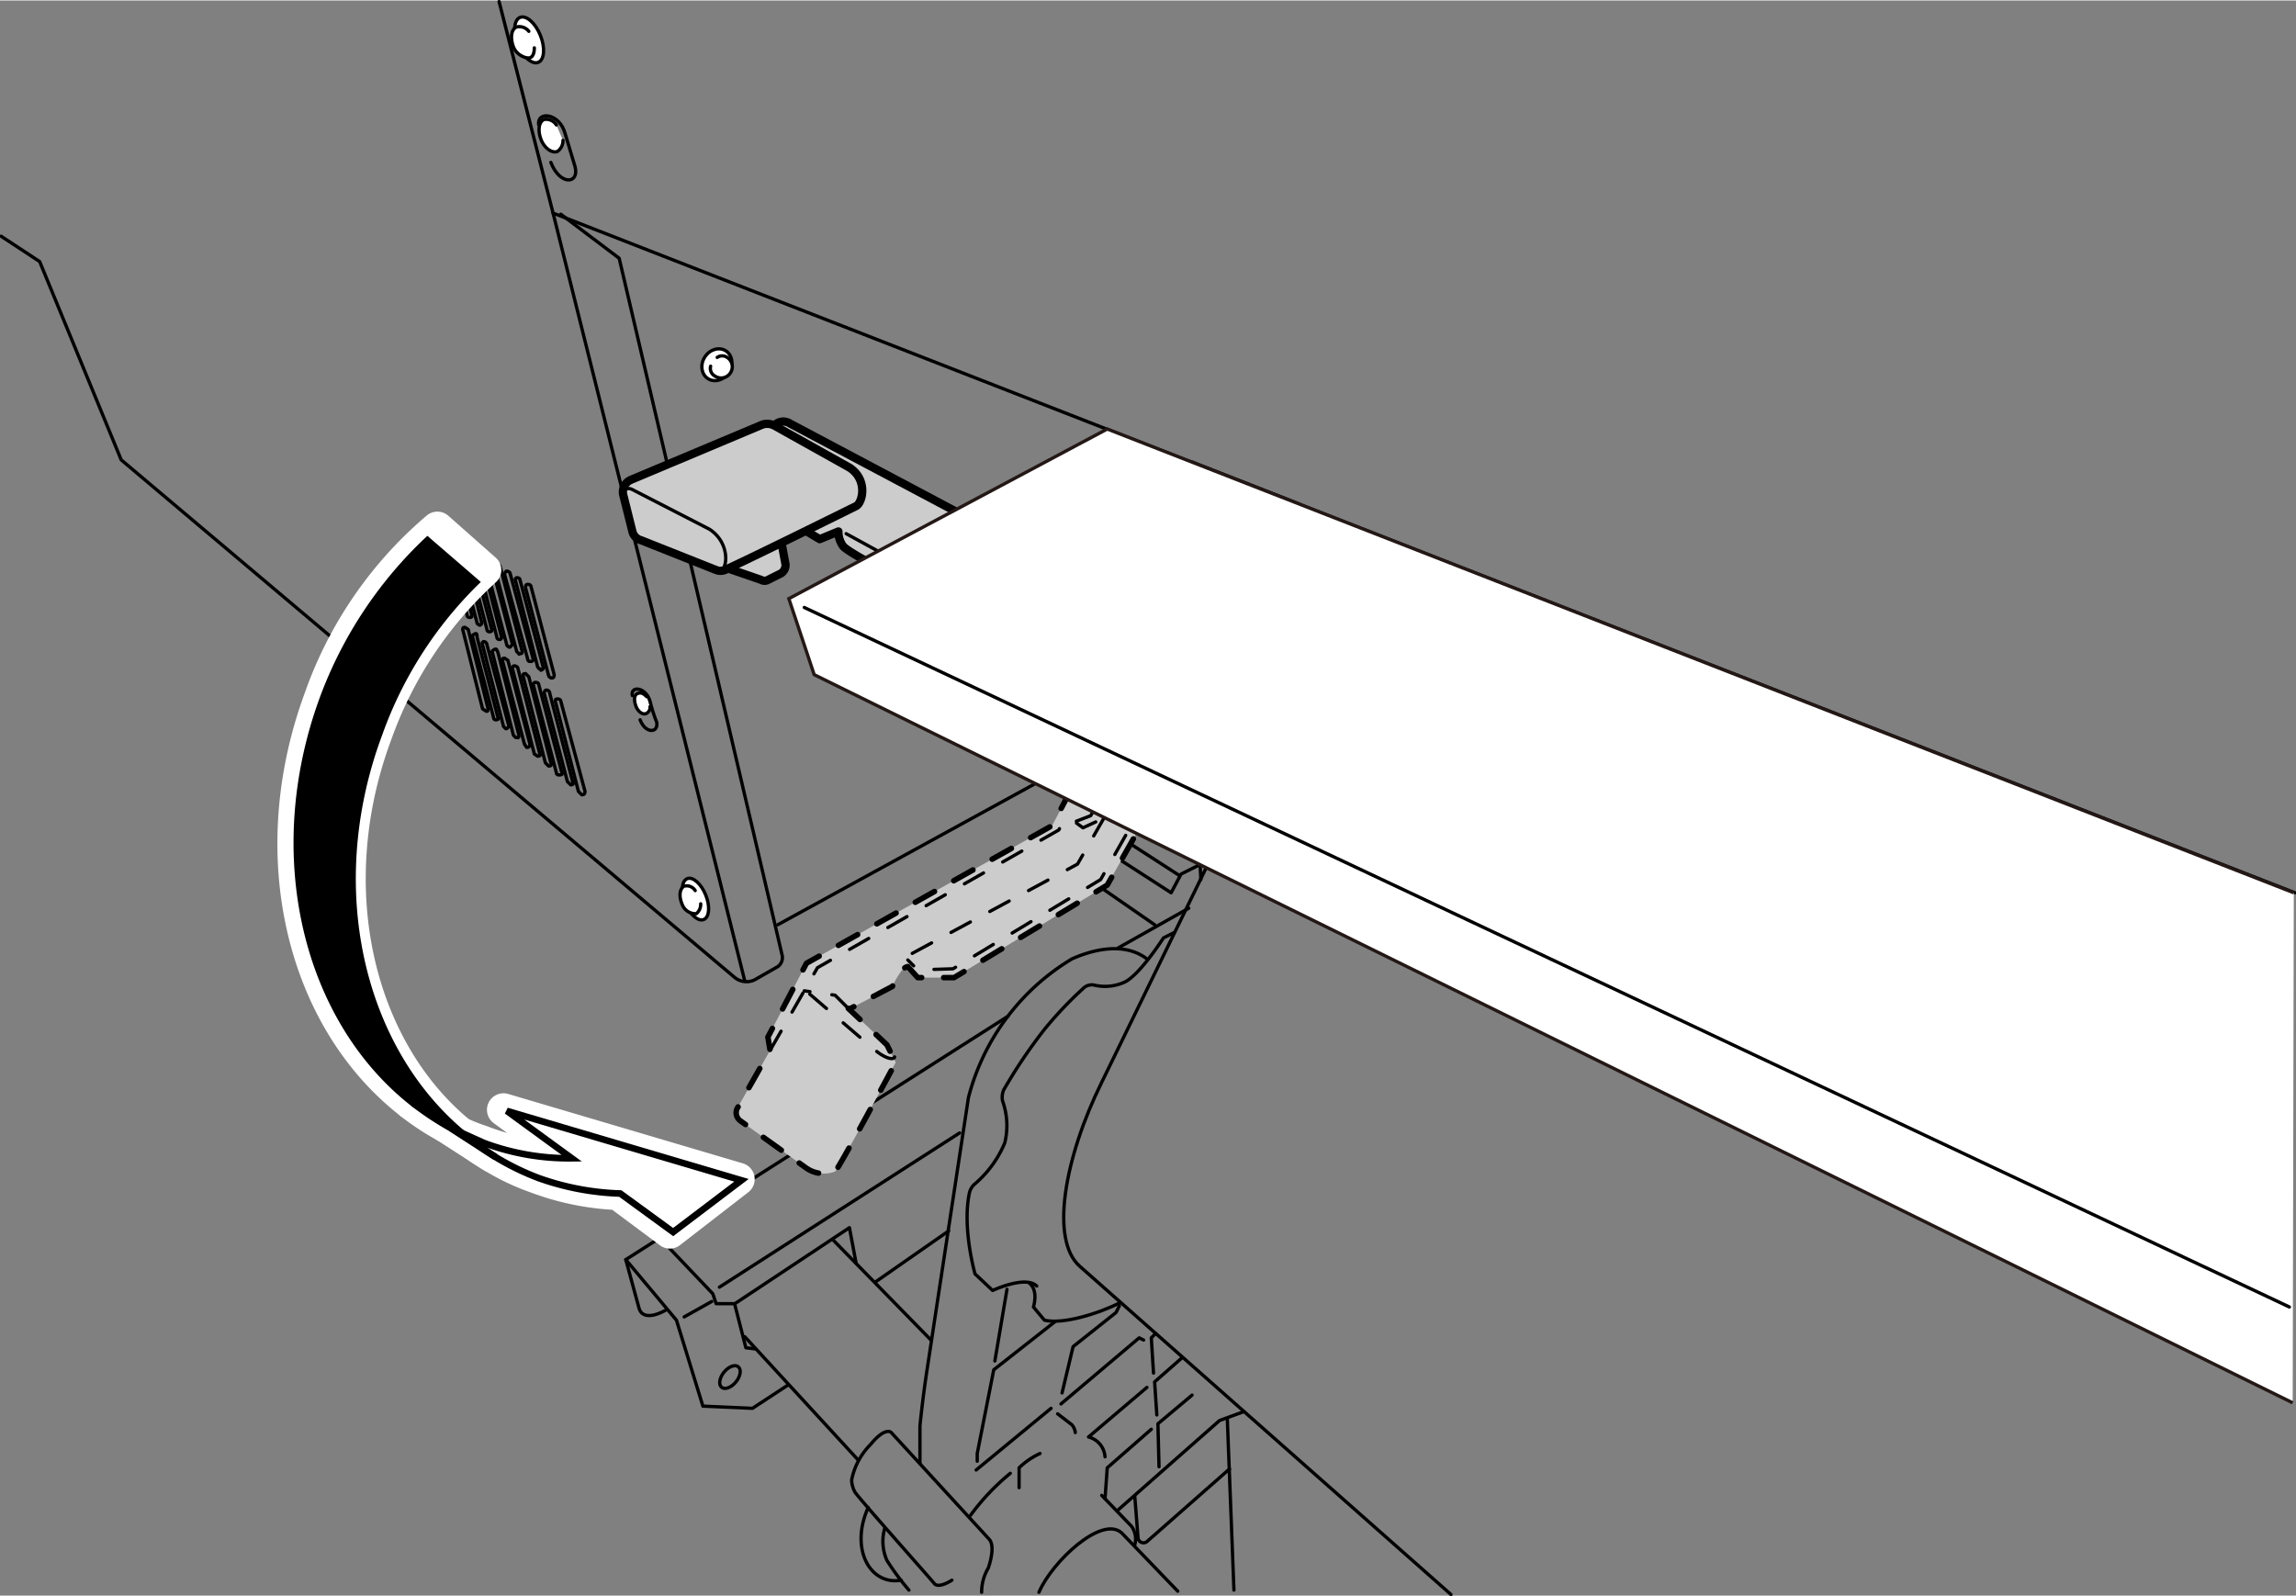 <svg id="レイヤー_2" data-name="レイヤー 2" xmlns="http://www.w3.org/2000/svg" width="73.5mm" height="51.1mm" viewBox="0 0 208.4 144.8"><rect x="0" y="0" width="208.4" height="144.8" fill="#808080" stroke="none"/><defs><style>.cls-1,.cls-4,.cls-7{fill:none;}.cls-1,.cls-2,.cls-3,.cls-4,.cls-5,.cls-7,.cls-8{stroke:#000;}.cls-1,.cls-2,.cls-3,.cls-4,.cls-5,.cls-6{stroke-linecap:round;stroke-linejoin:round;}.cls-1,.cls-2,.cls-4,.cls-9{stroke-width:0.3px;}.cls-2,.cls-6,.cls-9{fill:#fff;}.cls-3,.cls-5{fill:#ccc;}.cls-3{stroke-width:0.5px;}.cls-3,.cls-4{stroke-dasharray:2;}.cls-5{stroke-width:0.75px;}.cls-6{stroke:#fff;stroke-width:3px;}.cls-7,.cls-8{stroke-width:0.6px;}.cls-9{stroke:#231815;stroke-miterlimit:10;}</style></defs><path class="cls-1" d="M91.6,59.5c-.2,0-.3-.2-.4-.4l-.5-4.7a.5.5,0,0,1,.4-.5.4.4,0,0,1,.4.4L92,59a.3.3,0,0,1-.3.5Z"/><path class="cls-1" d="M93.5,53.3,94,58a.5.5,0,0,1-.4.5h0a.4.4,0,0,1-.4-.4l-.5-4.8c0-.2.1-.4.3-.4A.5.5,0,0,1,93.5,53.3Z"/><path class="cls-1" d="M95.4,52.2l.5,4.8c0,.3-.2.4-.4.5h0a.4.4,0,0,1-.4-.4l-.5-4.8a.4.4,0,0,1,.4-.4C95.2,51.8,95.4,52,95.4,52.2Z"/><path class="cls-1" d="M97.4,51.2l.4,4.8c0,.3-.1.4-.4.5h0a.4.4,0,0,1-.4-.4l-.4-4.9a.4.4,0,0,1,.4-.4A.4.4,0,0,1,97.4,51.2Z"/><path class="cls-1" d="M99.4,50.1l.3,4.9a.5.5,0,0,1-.3.5h-.1a.4.4,0,0,1-.4-.4l-.3-4.9c-.1-.2.1-.4.3-.4S99.3,49.9,99.4,50.1Z"/><path class="cls-1" d="M101.3,54.5a.4.4,0,0,1-.4-.4l-.4-4.9a.5.5,0,0,1,.4-.5.4.4,0,0,1,.4.4l.4,4.9c0,.3-.2.4-.4.5Z"/><path class="cls-1" d="M90.8,51.8a.4.4,0,0,1-.4-.4l-.5-4.7c0-.2.1-.4.3-.4a.3.3,0,0,1,.5.3l.5,4.7c0,.3-.1.5-.4.5Z"/><path class="cls-1" d="M92.7,45.7l.5,4.8a.4.4,0,0,1-.4.4h0a.4.4,0,0,1-.4-.4l-.5-4.7a.7.7,0,0,1,.4-.5A.4.4,0,0,1,92.7,45.7Z"/><path class="cls-1" d="M94.8,44.8l.4,4.8a.4.4,0,0,1-.4.4h0a.4.4,0,0,1-.4-.4L94,44.8a.4.4,0,0,1,.8,0Z"/><path class="cls-1" d="M96.9,43.9l.3,4.8a.4.4,0,0,1-.4.4h0a.4.4,0,0,1-.4-.4l-.3-4.8c0-.2.1-.4.3-.4S96.9,43.6,96.9,43.9Z"/><path class="cls-1" d="M98.9,42.9l.3,4.9a.4.4,0,0,1-.4.4h0c-.2,0-.4-.1-.4-.3L98.2,43c-.1-.2.1-.4.3-.4S98.9,42.7,98.9,42.9Z"/><path class="cls-1" d="M100.8,47.3c-.2,0-.4-.1-.4-.3l-.2-4.9c0-.3.2-.4.4-.5a.4.4,0,0,1,.4.4l.2,4.9a.4.4,0,0,1-.4.4Z"/><path class="cls-1" d="M92.4,66.6a.3.3,0,0,1-.3-.3l-.6-4.8a.4.4,0,0,1,.4-.4.4.4,0,0,1,.4.4l.5,4.7c.1.2-.1.4-.3.4Z"/><path class="cls-1" d="M94.3,60.4l.5,4.8a.4.4,0,0,1-.4.4h0c-.2,0-.4-.1-.4-.3l-.5-4.8c0-.2.1-.4.3-.4A.3.3,0,0,1,94.3,60.4Z"/><path class="cls-1" d="M96.2,59.4l.5,4.8a.4.4,0,0,1-.4.4h0c-.2,0-.4-.1-.4-.3l-.5-4.9a.4.4,0,1,1,.8,0Z"/><path class="cls-1" d="M98.2,58.3l.4,4.9c0,.2-.1.4-.3.4h-.1c-.2,0-.4-.1-.4-.3l-.4-4.9a.4.4,0,0,1,.4-.4C98,57.9,98.2,58.1,98.2,58.3Z"/><path class="cls-1" d="M100.2,57.3l.3,4.9c.1.2-.1.4-.3.4h-.1c-.2,0-.3-.1-.4-.4l-.3-4.8c0-.3.1-.5.3-.5A.5.5,0,0,1,100.2,57.3Z"/><path class="cls-1" d="M102.1,61.6a.4.4,0,0,1-.4-.4l-.4-4.9a.4.4,0,0,1,.4-.4c.2-.1.4.1.4.4l.4,4.9a.4.4,0,0,1-.4.4Z"/><path class="cls-1" d="M109.6,57.8a.4.4,0,0,1-.4-.4l-.2-4.7a.5.5,0,0,1,.4-.5c.3.1.4.2.4.4l.2,4.8a.4.4,0,0,1-.4.4Z"/><path class="cls-1" d="M111.7,56.5a.4.4,0,0,1-.4.4h0a.4.4,0,0,1-.4-.4l-.2-4.7a.4.4,0,0,1,.4-.4c.3,0,.4.1.4.4Z"/><path class="cls-1" d="M113.4,55.6a.4.4,0,0,1-.4.4h0a.4.4,0,0,1-.4-.4V50.9c0-.2.1-.4.3-.4a.5.5,0,0,1,.5.4Z"/><path class="cls-1" d="M114.7,55.1a.4.4,0,0,1-.4-.4V50.1c0-.3.1-.4.4-.4s.4.1.4.3v4.6c0,.3-.2.4-.4.5Z"/><path class="cls-1" d="M109.2,51.1a.4.4,0,0,1-.4-.4V46a.4.4,0,0,1,.4-.4c.2,0,.4.1.4.3v4.8a.4.4,0,0,1-.4.4Z"/><path class="cls-1" d="M111.3,49.8a.4.4,0,0,1-.4.4h0a.4.4,0,0,1-.4-.4V45.1a.4.4,0,1,1,.8,0Z"/><path class="cls-1" d="M113,48.9a.4.4,0,0,1-.4.4h0a.4.4,0,0,1-.4-.4V44.2a.4.4,0,1,1,.8,0Z"/><path class="cls-1" d="M114.3,48.4a.4.4,0,0,1-.4-.4V45.5a.4.4,0,0,1,.8,0V48a.4.4,0,0,1-.4.4Z"/><ellipse class="cls-2" cx="48" cy="3.6" rx="1.1" ry="2.2" transform="translate(2.2 18.3) rotate(-22.1)"/><path class="cls-2" d="M48.5,4.3c0,.4-.1.8-.4.9s-1.2-.2-1.5-1-.2-1.6.3-1.8a1.1,1.1,0,0,1,1.1.4"/><ellipse class="cls-2" cx="65.1" cy="33" rx="1.5" ry="1.3" transform="translate(2 69.8) rotate(-57.1)"/><path class="cls-2" d="M65.1,32.4a.8.8,0,0,1,.9,0,1,1,0,0,1,.3,1.4,1,1,0,0,1-1.4.3.8.8,0,0,1-.4-.9"/><path class="cls-2" d="M51.1,12.7a1.2,1.2,0,0,1-.5,1c-.5.2-1.2-.3-1.5-1.1s-.2-1.6.3-1.8a1.1,1.1,0,0,1,1.1.5"/><path class="cls-2" d="M59,64.1a.6.6,0,0,1-.3.6c-.3.2-.8-.1-1-.7s-.1-1,.2-1.1.5,0,.8.3"/><ellipse class="cls-2" cx="63.1" cy="81.5" rx="1" ry="2" transform="translate(-26 29.8) rotate(-22.1)"/><path class="cls-2" d="M63.6,82a1.1,1.1,0,0,1-.4.9,1.3,1.3,0,0,1-1.3-.9c-.3-.7-.2-1.4.2-1.6a.9.9,0,0,1,1,.4"/><polyline class="cls-1" points="45.3 0.1 50.2 19.3 208.3 81"/><line class="cls-1" x1="50.2" y1="19.3" x2="67.6" y2="89"/><path class="cls-1" d="M.1,21.4l3.5,2.3,7.4,18,55.7,47a1.7,1.7,0,0,0,1.8.2l2.1-1.2a1,1,0,0,0,.4-1L56.2,23.4l-5.3-4"/><path class="cls-1" d="M48.9,11.3c-.2-1.3,1.9-1.1,2.4.8l.9,3c.4,1.6-1.4,1.7-2.2-.4"/><path class="cls-1" d="M57.4,63.1c-.2-.9,1.2-.8,1.6.5a13.8,13.8,0,0,0,.6,1.9c.2,1-1,1.1-1.5-.2"/><path class="cls-1" d="M41.7,55.4c-.1,0-.1-.1-.2-.2l-1.8-7.1a.2.2,0,0,1,.2-.2c.1-.1.2,0,.3.1L42,55.1c0,.1-.1.2-.2.3Z"/><path class="cls-1" d="M42.6,56a.2.2,0,0,1-.2-.2l-1.8-7.1a.2.2,0,0,1,.1-.3c.2,0,.3,0,.3.2l1.8,7.1c.1.2,0,.3-.1.3Z"/><path class="cls-1" d="M43.5,56.7c-.1-.1-.2-.1-.2-.2l-1.9-7.3a.2.2,0,0,1,.2-.2c.1-.1.2,0,.3.1l1.8,7.3c.1.1,0,.2-.1.3Z"/><path class="cls-1" d="M44.4,57.3a.2.2,0,0,1-.2-.2l-1.9-7.3a.2.2,0,0,1,.1-.3c.2,0,.3.1.3.2L44.6,57c.1.2,0,.3-.1.3Z"/><path class="cls-1" d="M45.3,58a.2.2,0,0,1-.2-.2l-1.9-7.4c-.1-.2,0-.3.1-.3s.3,0,.3.2l1.9,7.4a.2.2,0,0,1-.1.3Z"/><path class="cls-1" d="M46.2,58.7c-.1-.1-.2-.1-.2-.2l-2-7.6c0-.1.1-.2.2-.3l.3.2,2,7.6c0,.1-.1.2-.2.3Z"/><path class="cls-1" d="M47.1,59.3l-.2-.2-2-7.6c0-.1.1-.2.2-.3s.3.1.3.2l2,7.7c0,.1,0,.2-.2.2S47.2,59.4,47.1,59.3Z"/><path class="cls-1" d="M48.1,60a.2.2,0,0,1-.2-.2l-2.1-7.7c0-.1.1-.3.2-.3s.3.1.3.2l2.1,7.8a.2.2,0,0,1-.2.2Z"/><path class="cls-1" d="M49.1,60.7c-.2,0-.2-.1-.3-.2l-2-7.8a.2.2,0,0,1,.1-.3c.2,0,.3.1.3.2l2.1,7.9c.1.1,0,.2-.2.3Z"/><path class="cls-1" d="M50,61.5c-.1-.1-.2-.1-.2-.2l-2.1-8c0-.1,0-.3.2-.3s.3.1.3.2l2.1,8c0,.1,0,.3-.2.3Z"/><path class="cls-1" d="M44.1,64.5l-.3-.2L42,57.1c0-.1,0-.2.2-.2l.3.2,1.8,7.2c0,.1,0,.3-.2.2Z"/><path class="cls-1" d="M45,65.3a.2.2,0,0,1-.2-.2l-1.9-7.3c-.1-.1,0-.2.2-.3s.2.1.2.3l1.9,7.3c.1.1,0,.2-.2.2Z"/><path class="cls-1" d="M45.9,66.1l-.2-.2-1.9-7.4a.2.2,0,0,1,.1-.3.3.3,0,0,1,.3.3l2,7.4-.2.2Z"/><path class="cls-1" d="M46.8,66.9l-.2-.2-1.9-7.5c-.1-.1,0-.2.2-.3s.2.1.3.3l1.9,7.5c0,.1,0,.3-.2.2Z"/><path class="cls-1" d="M47.8,67.8l-.2-.3-2-7.6c0-.1,0-.2.2-.2l.3.2,2,7.6c0,.2-.1.3-.2.3Z"/><path class="cls-1" d="M48.8,68.6l-.3-.2-2-7.8a.2.2,0,0,1,.2-.2c.1,0,.3.1.3.2l2,7.8c.1.1,0,.2-.2.2Z"/><path class="cls-1" d="M49.7,69.4l-.2-.2-2-7.8c-.1-.2,0-.3.2-.3l.3.3,2,7.8c.1.2,0,.3-.2.3Z"/><path class="cls-1" d="M50.7,70.3a.2.2,0,0,1-.2-.2l-2.1-8a.2.2,0,0,1,.2-.2c.2,0,.3.1.3.2l2.1,8c.1.1,0,.2-.2.2Z"/><path class="cls-1" d="M51.8,71.2l-.3-.3-2.1-8c0-.2.1-.3.2-.3a.3.3,0,0,1,.3.3L52,71c.1.1,0,.2-.2.2Z"/><path class="cls-1" d="M52.8,72.1l-.3-.3-2.1-8.2c0-.1,0-.2.2-.2s.3.1.3.2l2.2,8.2c0,.2-.1.3-.2.3Z"/><line class="cls-1" x1="70.6" y1="83.9" x2="119.3" y2="57.2"/><path class="cls-1" d="M118.3,45.9l-.8,2.6-1.1-.2-.4,1.2,1.1.5a12.9,12.9,0,0,0-.9,2c0,.2,3.5,5.8,3.5,5.8"/><path class="cls-1" d="M124.3,48.3,100,98.2c-3.4,6.9-4.7,14.3-2,16.7l33.7,29.8"/><path class="cls-2" d="M111.3,58.1l4.1,1.8c.7.4.2,2.3-.9,1.9L110.4,60"/><path class="cls-1" d="M99.6,68.1l.3,6a1.3,1.3,0,0,0,.6,1.1l6.5,4.2"/><polyline class="cls-1" points="99.7 71.6 97.6 72.8 96.7 74.8 97 78.5 104.8 83.9"/><polyline class="cls-1" points="96.7 74.8 106.3 81 107.2 79.3 108.8 78.5"/><line class="cls-1" x1="108.1" y1="63.4" x2="109" y2="79.8"/><line class="cls-1" x1="101.5" y1="86" x2="107.9" y2="82.4"/><path class="cls-1" d="M91.5,92.2,56.8,114.3l1.2,4.4c.4,1.4,2.4.2,2.4.2"/><polyline class="cls-1" points="56.8 114.3 61.4 119.8 63.8 127.6 68.3 127.8 71.5 125.7"/><line class="cls-1" x1="62.1" y1="119.5" x2="64.6" y2="118.1"/><path class="cls-1" d="M61.3,111.5h-.2a1.3,1.3,0,0,0-.3,1.8l3.9,4.1.3.9h1.7l10.4-6.9.6,3.2"/><line class="cls-1" x1="79.5" y1="116.3" x2="86.1" y2="111.7"/><line class="cls-1" x1="65.3" y1="116.8" x2="87.1" y2="102.8"/><ellipse class="cls-1" cx="66.2" cy="125" rx="1.2" ry="0.7" transform="translate(-72.5 97.5) rotate(-50.9)"/><line class="cls-1" x1="67.6" y1="121.3" x2="77.9" y2="132.5"/><line class="cls-1" x1="75.6" y1="112.5" x2="84.5" y2="121.6"/><polyline class="cls-1" points="66.7 118.4 67.7 122.3 68.5 122.4"/><path class="cls-1" d="M89.1,144.5a4.3,4.3,0,0,1,.6-2.2s.7-1.9.1-2.6L80.9,130s-.5-.6-1.9,1.1a6.3,6.3,0,0,0-1.7,3.2,2.4,2.4,0,0,0,.3,1.1c.3.5,6.8,7.8,7.2,8.3s1.6-.3,1.6-.3"/><path class="cls-1" d="M80.3,138.7a4.3,4.3,0,0,0,.2,2.9,22.5,22.5,0,0,0,2,2.7"/><path class="cls-1" d="M78.8,136.8c-1.7,3.8.2,7.1,3,6.6"/><path class="cls-1" d="M83.5,132.8v-3.4s.2-2.1.6-4.8l3.8-25A20.7,20.7,0,0,1,97.3,87c1.8-.8,4.7-1.6,6.8,0"/><line class="cls-1" x1="91.4" y1="117" x2="90.3" y2="123.5"/><polyline class="cls-1" points="95.8 119.9 90.2 124.3 88.7 131.9 88.7 132.6"/><line class="cls-1" x1="88.6" y1="133.4" x2="95.4" y2="127.8"/><path class="cls-1" d="M88.1,137.5a20.7,20.7,0,0,1,3.6-3.8"/><path class="cls-1" d="M92.5,135v-1.8a6.7,6.7,0,0,1,1.9-1.3"/><polyline class="cls-1" points="96.3 127.4 103.4 121.4 103.8 121.6"/><polyline class="cls-1" points="104.9 121 104.5 121.4 104.7 124.6"/><polyline class="cls-1" points="105 128.4 104.8 125.4 107.3 123.2"/><polyline class="cls-1" points="105.2 133.1 105.1 129.2 108.2 126.6"/><path class="cls-1" d="M104.1,125.9l-5.3,4.5a2,2,0,0,1,1.5,1.8"/><path class="cls-1" d="M96,128.3l1.3,1a1.3,1.3,0,0,1,.3.7"/><polyline class="cls-1" points="100.3 136 100.5 133.2 104.5 129.7"/><polyline class="cls-1" points="96.4 126.4 97.4 122.2 101.3 119.1 101.6 118.5"/><path class="cls-1" d="M93.4,116.4c.9.7.4,2.2.4,2.2l1,1.2c1.7.4,4.9-.6,6.9-1.6"/><path class="cls-1" d="M94.1,116.7c-1-1-4,.4-4,.4l-1.6-1.5s-1.2-4.2-.5-7.4a1.6,1.6,0,0,1,.4-.7,9.9,9.9,0,0,0,2.8-3.8,6.6,6.6,0,0,0-.2-3.8,1.7,1.7,0,0,1,.1-1,46.4,46.4,0,0,1,3.7-5.5,34.8,34.8,0,0,1,3.5-3.7,1.1,1.1,0,0,1,1.1-.3,4.3,4.3,0,0,0,2.7-.3c1.4-.7,3.5-4,3.5-4l1-.5"/><path class="cls-1" d="M100,135.7l2.7,2.8a2,2,0,0,1,.3,1.7"/><path class="cls-1" d="M106.9,144.4l-5.1-5.3c-1.8-1.6-6.3,2.6-7.5,5.4"/><path class="cls-1" d="M101.4,137.1l9.3-8.2,2.2-.8"/><line class="cls-1" x1="111.4" y1="128.8" x2="112" y2="144.3"/><path class="cls-1" d="M103,135.8l.3,3.8a.5.5,0,0,0,.8.3l7.5-6.6"/><path class="cls-3" d="M110.3,46.8,95.5,74.9,73.2,87.4l-3.5,6.7.2,1.2-3,5.3a.9.9,0,0,0,.3,1.1l6,4.3a2.8,2.8,0,0,0,2.6.3c.3-.2,5.5-9.9,5.5-9.9s-.8-1.6-.8-1.6L77,91.5h.2L81,89.5a7.1,7.1,0,0,1,.9-1.5c.3-.3.5-.3.5-.3l.9,1h3.3l13.9-8.4L114.8,55l-.3-1.5-1.6-.9v-.5l1-.7,2.1-3.5"/><polyline class="cls-4" points="77 91.5 75.8 90.3 73 89.9"/><polyline class="cls-4" points="69.9 95.3 74.2 87.8 96.1 75.3 96.8 74"/><polyline class="cls-4" points="111.5 47.8 113.9 49.2 99.6 74.5 98.3 75.1 96.5 73.8"/><polyline class="cls-4" points="97.7 74.5 99 74 113.1 49.2"/><polyline class="cls-4" points="114 54.9 99.9 79.8 86.5 87.9 83.3 88 82.4 87.1"/><polyline class="cls-4" points="82.8 86.5 97.8 78.4 112.1 53.5"/><path class="cls-4" d="M73.5,90.2l5.7,4.9c1.4,1.2,2,1,2,.8"/><path class="cls-5" d="M70.5,38.4a1.1,1.1,0,0,1,1.2,0L93,49.7l1-.4a4.8,4.8,0,0,1,1-.9l13.1-6.3,9.7,3.8L95.1,58.2h-.9L80.7,52s-3.9-2-4.2-2.5a2.2,2.2,0,0,1-.4-1.3l-1.7.7L72.9,48"/><polyline class="cls-1" points="76.8 48.4 81 50.7 94.8 57.3 117 45.4"/><line class="cls-1" x1="90.4" y1="55.1" x2="112.7" y2="43.8"/><path class="cls-1" d="M93,49.7c.7.5,1,.3,1,.3l1.1-.4,1.5.6h1.8l13.4-6.8"/><polyline class="cls-1" points="95.1 48.6 96.6 49.2 98.4 49.2 110.7 43"/><path class="cls-5" d="M66.2,51.6l2.9,1a.6.6,0,0,0,.6,0l1.2-.6a.9.9,0,0,0,.4-.8l-.5-2.7"/><path class="cls-5" d="M57.3,43.5l11.9-5a1.4,1.4,0,0,1,1.1.1l6.8,3.8c1.7,1.1,1.2,3.2.6,3.5S68.2,50.6,66,51.6a1.1,1.1,0,0,1-1,.1L58.2,49a1.1,1.1,0,0,1-.8-.8L56.6,45A1.2,1.2,0,0,1,57.3,43.5Z"/><path class="cls-1" d="M56.7,44.4a.7.7,0,0,1,.7,0l7,3.6c2,1.3,1.6,3.9.9,3.7"/><path class="cls-6" d="M40.5,102.2a22,22,0,0,1-3.2-2.1Z"/><path class="cls-6" d="M56.1,108.3a23.8,23.8,0,0,1-7.4-1.5,20.9,20.9,0,0,1-4-1.9l-4.2-2.7a18.3,18.3,0,0,0,3.2,1.4,22.2,22.2,0,0,0,8,1.5l-6-4.4L67,107l-6.2,4.8Z"/><path class="cls-6" d="M44,51.7a36.8,36.8,0,0,0-9.9,14.9c-5.7,15.3-.9,31.5,10.6,38.3l-7.4-4.8c-9.8-7.6-13.5-22.5-8.2-36.8A35.8,35.8,0,0,1,39.7,47.9Z"/><path class="cls-7" d="M40.8,102.3a27,27,0,0,1-3.3-2.2Z"/><path class="cls-7" d="M56.3,108.3a24.2,24.2,0,0,1-7.4-1.4A23.5,23.5,0,0,1,45,105l-4.2-2.7,3.1,1.4a22.1,22.1,0,0,0,8,1.4L46,100.8l21.3,6.3-6.2,4.7Z"/><path class="cls-8" d="M38.8,49a37.8,37.8,0,0,0-9.5,14.4c-5.2,14.2-1.5,29.1,8.2,36.7L45,105C33.5,98.1,28.7,81.9,34.4,66.6a36.4,36.4,0,0,1,8.8-13.8Z"/><polyline class="cls-9" points="208.1 127.3 73.9 61.2 71.6 54.3 100.5 38.9 208.2 81"/><line class="cls-1" x1="73" y1="55.1" x2="207.8" y2="118.6"/></svg>